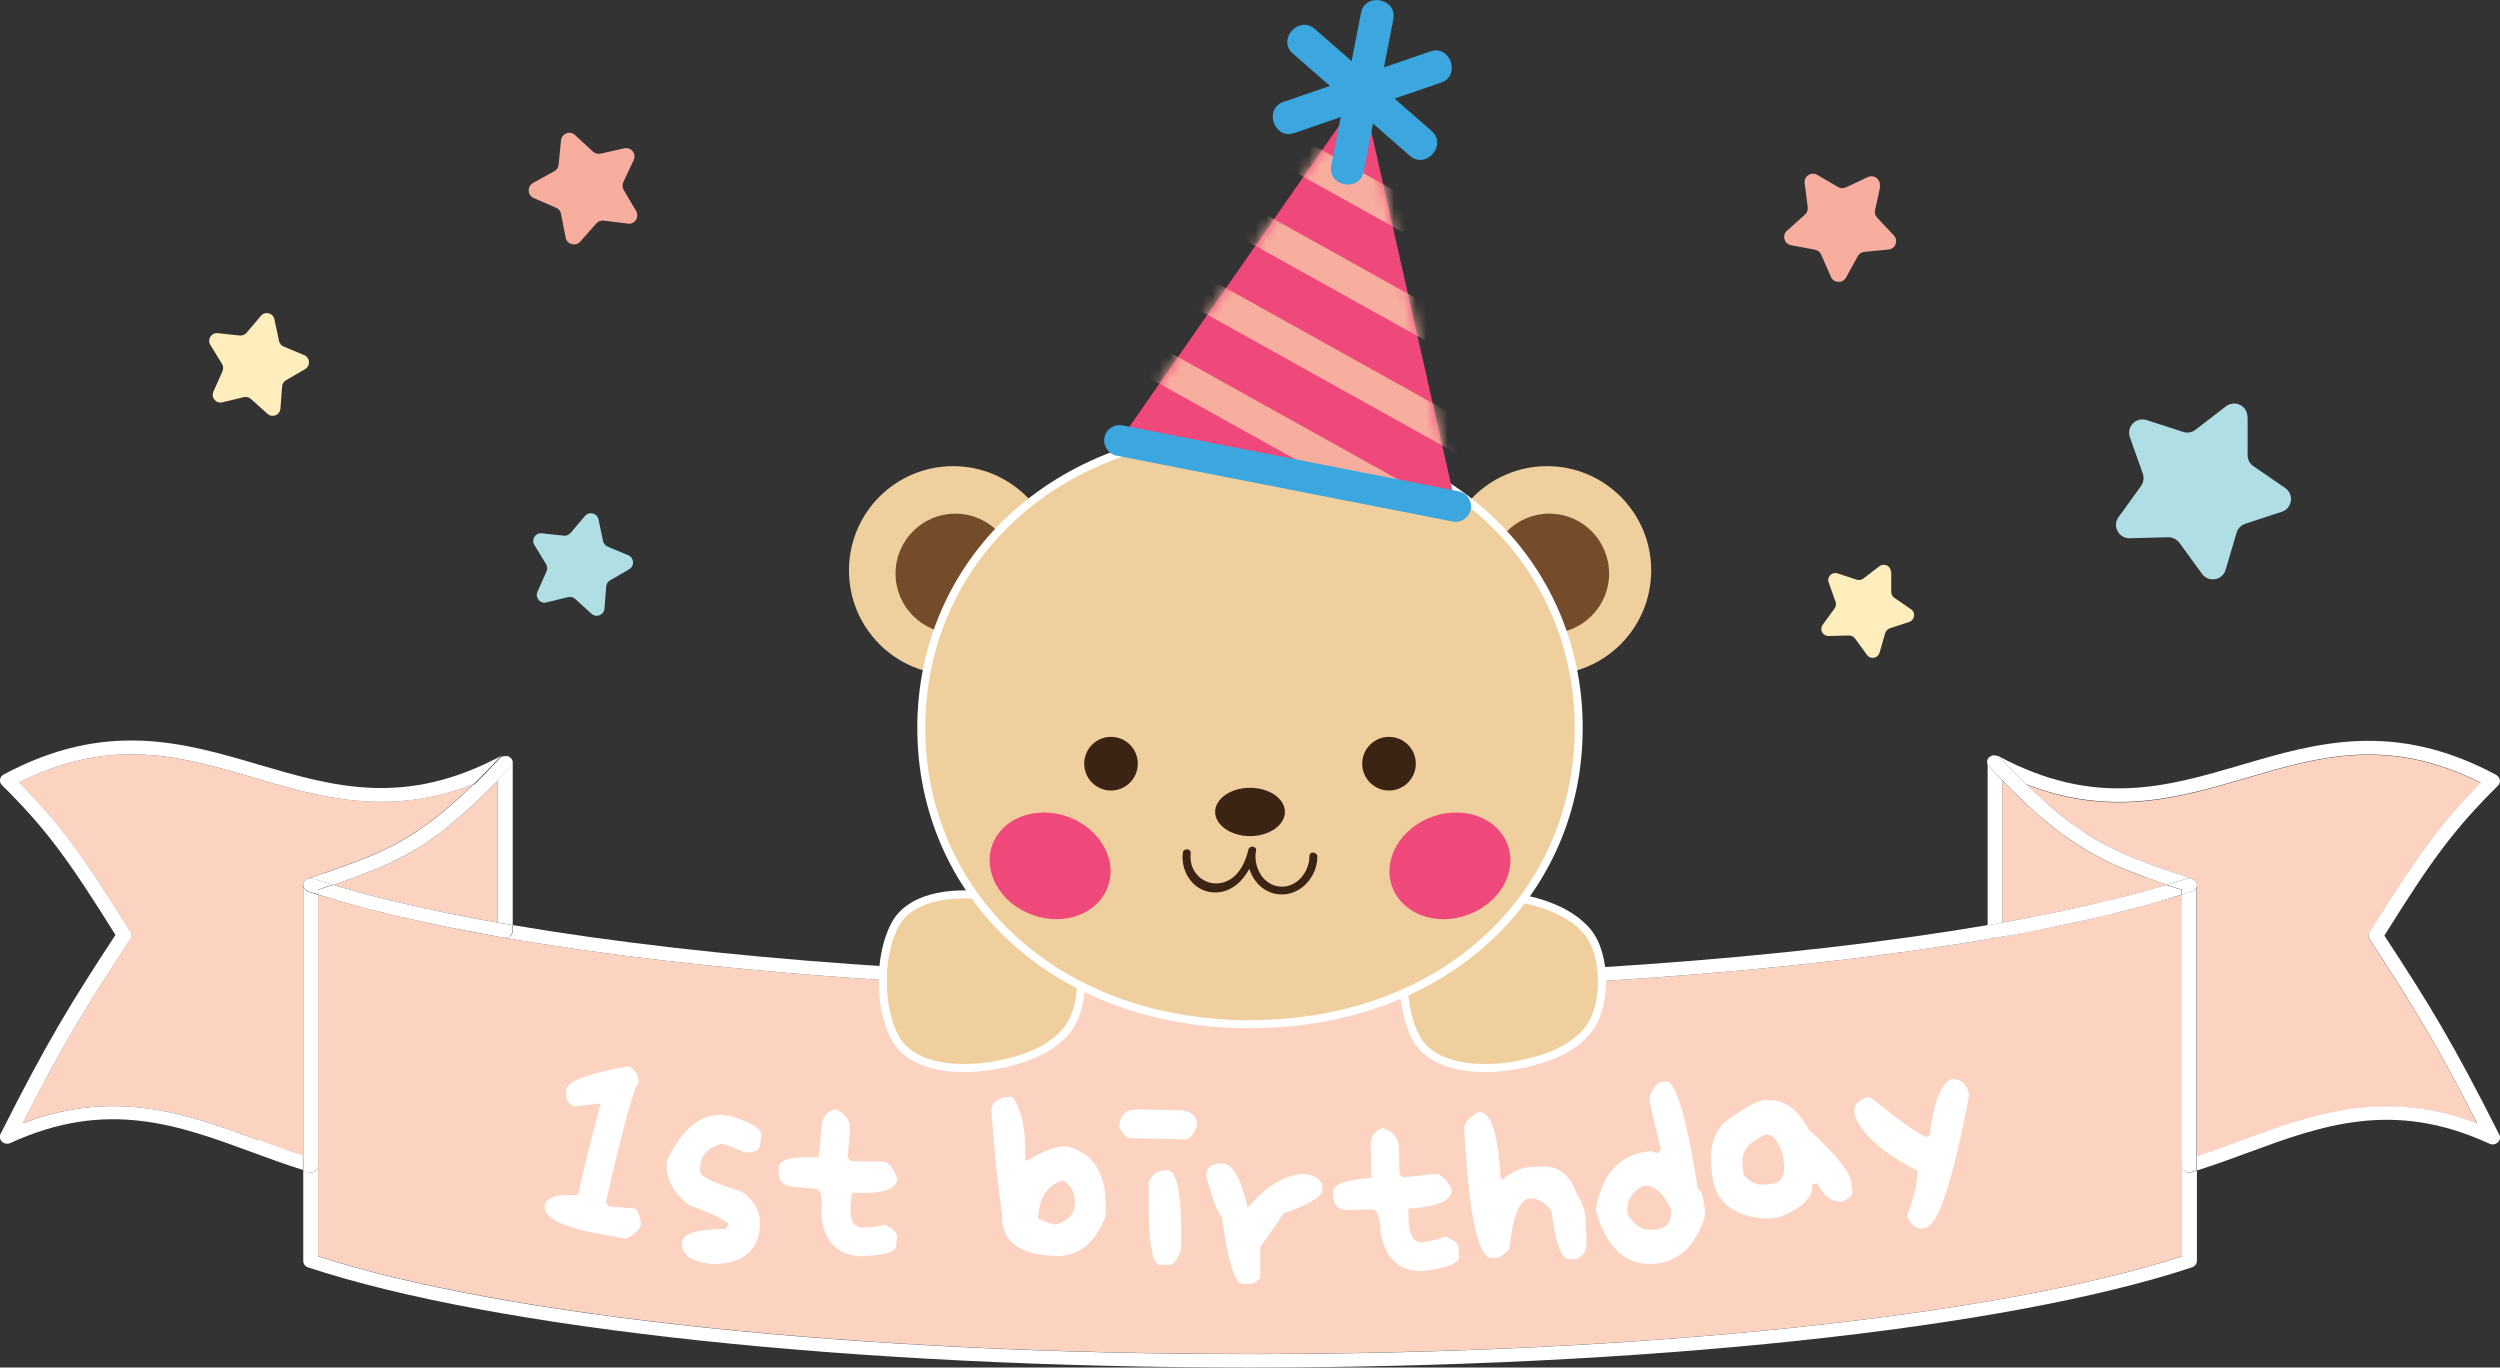 <svg width="234" height="128" viewBox="0 0 234 128" fill="none" xmlns="http://www.w3.org/2000/svg">
<rect x="0" y="0" width="234" height="128" fill="#333333" stroke="none"/>
<g clip-path="url(#clip0_669_4792)">
<path d="M210.359 39.011C210.359 37.98 209.169 37.4 208.349 38.028L205.486 40.235C205.165 40.476 204.73 40.557 204.344 40.428L200.919 39.316C199.938 38.994 199.021 39.945 199.359 40.927L200.565 44.326C200.694 44.712 200.645 45.147 200.404 45.485L198.297 48.401C197.686 49.238 198.313 50.398 199.343 50.382L202.945 50.285C203.347 50.285 203.749 50.478 203.99 50.801L206.113 53.716C206.725 54.553 208.027 54.328 208.317 53.329L209.346 49.866C209.459 49.464 209.764 49.158 210.15 49.029L213.576 47.901C214.557 47.579 214.75 46.275 213.897 45.679L210.922 43.633C210.584 43.408 210.375 43.021 210.375 42.602V38.994L210.359 39.011Z" fill="#AFDFE4"/>
<path d="M58.895 53.281C59.409 52.975 59.361 52.218 58.814 51.976L56.884 51.171C56.675 51.074 56.498 50.881 56.45 50.656L56.016 48.61C55.887 48.03 55.147 47.837 54.761 48.288L53.41 49.882C53.25 50.06 53.024 50.156 52.783 50.14L50.709 49.915C50.114 49.85 49.711 50.495 50.017 51.01L51.111 52.798C51.239 52.991 51.255 53.249 51.159 53.474L50.306 55.391C50.065 55.939 50.548 56.535 51.143 56.389L53.169 55.89C53.41 55.842 53.652 55.89 53.828 56.051L55.372 57.453C55.823 57.855 56.53 57.565 56.579 56.969L56.739 54.892C56.755 54.65 56.9 54.441 57.093 54.328L58.895 53.281Z" fill="#AFDFE4"/>
<path d="M28.562 34.549C29.077 34.243 29.029 33.486 28.482 33.244L26.552 32.439C26.327 32.342 26.166 32.149 26.118 31.923L25.684 29.878C25.555 29.282 24.815 29.105 24.429 29.556L23.078 31.15C22.918 31.328 22.692 31.424 22.451 31.408L20.377 31.183C19.781 31.118 19.379 31.762 19.685 32.278L20.779 34.066C20.907 34.259 20.923 34.517 20.827 34.742L19.974 36.659C19.733 37.206 20.216 37.802 20.795 37.657L22.821 37.174C23.062 37.126 23.303 37.174 23.48 37.335L25.04 38.737C25.491 39.139 26.198 38.849 26.247 38.253L26.407 36.16C26.424 35.918 26.568 35.709 26.761 35.596L28.562 34.549Z" fill="#FFEEBD"/>
<path d="M58.766 20.939C59.409 21.019 59.875 20.327 59.538 19.747L58.38 17.782C58.251 17.556 58.235 17.282 58.347 17.041L59.312 14.979C59.586 14.383 59.071 13.739 58.428 13.884L56.209 14.383C55.951 14.432 55.694 14.367 55.501 14.19L53.828 12.644C53.346 12.193 52.574 12.499 52.51 13.143L52.285 15.414C52.268 15.672 52.108 15.897 51.882 16.026L49.888 17.122C49.325 17.444 49.357 18.281 49.953 18.539L52.043 19.441C52.285 19.538 52.461 19.763 52.51 20.005L52.944 22.243C53.072 22.888 53.877 23.097 54.311 22.614L55.823 20.907C55.999 20.713 56.257 20.617 56.498 20.649L58.75 20.923L58.766 20.939Z" fill="#F8AE9F"/>
<path d="M176.987 53.523C176.987 52.975 176.36 52.669 175.926 52.991L174.414 54.151C174.237 54.28 174.012 54.328 173.803 54.264L171.985 53.668C171.471 53.49 170.972 54.006 171.165 54.521L171.809 56.325C171.889 56.535 171.841 56.76 171.728 56.937L170.602 58.483C170.281 58.934 170.602 59.547 171.165 59.53L173.079 59.482C173.288 59.482 173.497 59.579 173.626 59.756L174.752 61.302C175.073 61.753 175.765 61.624 175.926 61.093L176.456 59.257C176.521 59.047 176.682 58.886 176.891 58.806L178.708 58.21C179.223 58.032 179.335 57.34 178.885 57.034L177.309 55.955C177.132 55.826 177.019 55.633 177.019 55.407V53.49L176.987 53.523Z" fill="#FFEEBD"/>
<path d="M175.942 17.46C176.071 16.815 175.428 16.3 174.832 16.574L172.774 17.54C172.533 17.653 172.275 17.637 172.05 17.508L170.088 16.364C169.525 16.042 168.834 16.493 168.914 17.138L169.204 19.392C169.236 19.65 169.139 19.908 168.946 20.085L167.258 21.599C166.775 22.034 167 22.839 167.644 22.952L169.879 23.371C170.136 23.419 170.345 23.596 170.458 23.822L171.375 25.916C171.632 26.512 172.468 26.544 172.79 25.98L173.884 23.983C174.012 23.757 174.237 23.596 174.495 23.58L176.762 23.355C177.422 23.29 177.711 22.501 177.261 22.034L175.701 20.375C175.524 20.182 175.444 19.924 175.508 19.666L175.99 17.444L175.942 17.46Z" fill="#F8AE9F"/>
<path d="M200.968 82.177C200.871 82.144 200.775 82.112 200.678 82.08C200.099 81.87 199.552 81.645 199.006 81.419C198.893 81.371 198.78 81.339 198.684 81.291C198.153 81.065 197.623 80.823 197.092 80.566C196.995 80.517 196.915 80.469 196.818 80.421C196.288 80.147 195.741 79.857 195.226 79.551C195.194 79.519 195.146 79.503 195.114 79.471C194.599 79.165 194.084 78.826 193.554 78.456C193.473 78.407 193.409 78.359 193.345 78.311C192.814 77.924 192.267 77.522 191.72 77.071C191.608 76.99 191.511 76.894 191.399 76.797C190.852 76.346 190.289 75.847 189.694 75.299C189.581 75.202 189.469 75.09 189.356 74.977C188.745 74.397 188.118 73.785 187.458 73.092C187.442 73.092 187.426 73.06 187.41 73.044V86.348C188.906 86.074 190.402 85.817 191.801 85.527C191.849 85.527 191.897 85.494 191.961 85.494C193.441 85.188 194.856 84.882 196.223 84.56C196.674 84.464 197.092 84.351 197.542 84.238C198.475 84.013 199.408 83.771 200.276 83.546C200.743 83.417 201.193 83.288 201.643 83.159C202.045 83.046 202.431 82.917 202.817 82.805C202.785 82.805 202.753 82.788 202.721 82.772C202.126 82.563 201.547 82.37 200.984 82.16L200.968 82.177Z" fill="#FCD3C1"/>
<path d="M200.903 84.705C200.083 84.931 199.198 85.156 198.314 85.365C197.751 85.51 197.236 85.639 196.657 85.784C195.644 86.026 194.567 86.251 193.473 86.477C192.958 86.59 192.492 86.702 191.961 86.799C190.321 87.121 188.616 87.443 186.847 87.765C168.079 91.019 143.264 92.807 117.001 92.807C90.738 92.807 65.939 91.019 47.155 87.765C47.123 87.765 47.09 87.765 47.058 87.749C45.305 87.443 43.617 87.137 42.008 86.799C41.542 86.702 41.124 86.606 40.673 86.509C39.532 86.267 38.406 86.026 37.344 85.784C36.765 85.656 36.219 85.494 35.656 85.365C34.787 85.156 33.919 84.931 33.115 84.721C32.536 84.56 32.005 84.399 31.458 84.238C30.895 84.077 30.3 83.916 29.77 83.739V117.579C47.187 123.216 80.526 126.728 117.001 126.728C153.476 126.728 186.815 123.232 204.232 117.579V83.739C203.685 83.916 203.074 84.077 202.511 84.238C201.981 84.399 201.466 84.544 200.919 84.705H200.903Z" fill="#FCD3C1"/>
<path d="M191.51 75.138C191.591 75.218 191.687 75.299 191.784 75.379C192.346 75.879 192.893 76.314 193.424 76.732C193.52 76.813 193.617 76.877 193.713 76.942C194.244 77.344 194.775 77.715 195.289 78.037C195.354 78.085 195.418 78.118 195.499 78.166C196.029 78.488 196.544 78.794 197.075 79.084C197.107 79.084 197.123 79.116 197.155 79.132C197.686 79.422 198.233 79.664 198.795 79.921C198.876 79.954 198.972 80.002 199.053 80.034C199.583 80.26 200.13 80.485 200.693 80.695C200.806 80.743 200.918 80.775 201.031 80.823C201.594 81.033 202.173 81.242 202.784 81.452C202.896 81.5 203.025 81.532 203.154 81.581C203.781 81.79 204.408 81.999 205.084 82.225L205.164 82.257C205.164 82.257 205.196 82.289 205.228 82.289C205.261 82.289 205.309 82.305 205.341 82.321C205.389 82.354 205.405 82.402 205.438 82.434C205.47 82.466 205.502 82.483 205.518 82.515C205.582 82.611 205.631 82.724 205.631 82.853V108.237C207.03 107.786 208.429 107.271 209.78 106.771C216.358 104.355 223.144 101.843 231.877 105.193C228.017 97.607 225.83 94.112 221.777 87.927C221.649 87.733 221.649 87.476 221.777 87.282C226.071 80.405 228.291 77.248 232.199 73.286C223.53 68.937 217.065 70.837 210.23 72.851C204.038 74.671 197.654 76.555 189.645 73.43C189.645 73.43 189.645 73.447 189.677 73.463C190.32 74.091 190.915 74.655 191.51 75.17V75.138Z" fill="#FCD3C1"/>
<path d="M28.386 82.805C28.386 82.708 28.418 82.611 28.483 82.515C28.515 82.45 28.579 82.418 28.627 82.37C28.659 82.338 28.692 82.321 28.74 82.289C28.772 82.273 28.804 82.241 28.836 82.225L28.917 82.192C29.592 81.967 30.235 81.758 30.863 81.532C30.975 81.484 31.104 81.452 31.216 81.403C31.828 81.194 32.407 80.984 32.969 80.775C33.082 80.727 33.195 80.695 33.307 80.646C33.87 80.437 34.417 80.211 34.948 79.986L35.205 79.873C35.768 79.632 36.299 79.374 36.845 79.084C36.861 79.084 36.878 79.052 36.91 79.052C37.441 78.762 37.987 78.456 38.518 78.118C38.582 78.085 38.631 78.053 38.695 78.005C39.226 77.667 39.756 77.296 40.287 76.893C40.367 76.829 40.464 76.765 40.544 76.7C41.091 76.281 41.638 75.83 42.217 75.331C42.297 75.267 42.378 75.186 42.458 75.122C43.053 74.59 43.681 74.026 44.324 73.382C44.324 73.382 44.324 73.382 44.34 73.382C36.331 76.491 29.946 74.622 23.754 72.802C16.919 70.789 10.438 68.888 1.77 73.237C5.678 77.2 7.913 80.356 12.207 87.234C12.336 87.427 12.336 87.685 12.207 87.878C8.154 94.063 5.983 97.558 2.107 105.145C5.131 103.985 7.929 103.534 10.567 103.534C15.536 103.534 19.911 105.145 24.221 106.739C25.572 107.238 26.971 107.754 28.37 108.205V82.821V82.788L28.386 82.805Z" fill="#FCD3C1"/>
<path d="M32.406 83.175C32.857 83.304 33.307 83.433 33.757 83.562C34.642 83.803 35.591 84.045 36.54 84.27C36.974 84.367 37.376 84.48 37.81 84.576C39.193 84.898 40.641 85.221 42.152 85.527C42.184 85.527 42.201 85.527 42.233 85.543C43.632 85.833 45.111 86.09 46.591 86.364C46.591 81.951 46.591 78.263 46.591 73.06C46.591 73.06 46.591 73.06 46.575 73.076C45.9 73.785 45.24 74.413 44.613 75.009C44.517 75.106 44.42 75.186 44.324 75.283C43.728 75.847 43.15 76.346 42.587 76.813C42.49 76.894 42.394 76.974 42.297 77.055C41.734 77.505 41.187 77.94 40.657 78.327C40.592 78.375 40.528 78.407 40.48 78.456C39.949 78.826 39.402 79.181 38.888 79.503C38.855 79.519 38.823 79.535 38.791 79.567C38.26 79.889 37.714 80.179 37.183 80.437C37.102 80.485 37.006 80.534 36.91 80.566C36.395 80.823 35.864 81.065 35.317 81.291C35.205 81.339 35.108 81.387 34.996 81.419C34.449 81.645 33.902 81.854 33.323 82.064C33.227 82.096 33.13 82.128 33.034 82.177C32.487 82.37 31.924 82.579 31.329 82.772C31.281 82.772 31.248 82.805 31.2 82.821C31.602 82.95 31.988 83.062 32.406 83.191V83.175Z" fill="#FCD3C1"/>
<path d="M33.308 82.064C33.887 81.854 34.45 81.629 34.98 81.419C34.433 81.645 33.887 81.854 33.308 82.064Z" fill="#D4EDED"/>
<path d="M35.317 81.275C35.848 81.049 36.395 80.807 36.91 80.55C36.395 80.807 35.864 81.049 35.317 81.275Z" fill="#D4EDED"/>
<path d="M30.863 81.548C30.236 81.758 29.593 81.967 28.917 82.209C29.593 81.983 30.236 81.774 30.863 81.548Z" fill="#D4EDED"/>
<path d="M37.167 80.421C37.714 80.147 38.245 79.857 38.775 79.551C38.245 79.873 37.698 80.163 37.167 80.421Z" fill="#D4EDED"/>
<path d="M44.339 75.267C43.744 75.83 43.165 76.33 42.602 76.797C43.165 76.33 43.744 75.814 44.339 75.267Z" fill="#D4EDED"/>
<path d="M28.483 82.515C28.483 82.515 28.563 82.418 28.611 82.386C28.563 82.434 28.499 82.466 28.467 82.531L28.483 82.515Z" fill="#D4EDED"/>
<path d="M28.74 82.289C28.74 82.289 28.788 82.241 28.837 82.225C28.804 82.225 28.772 82.273 28.74 82.289Z" fill="#D4EDED"/>
<path d="M38.888 79.487C39.418 79.165 39.949 78.826 40.48 78.44C39.949 78.81 39.402 79.165 38.888 79.487Z" fill="#D4EDED"/>
<path d="M36.861 79.1C36.314 79.39 35.767 79.648 35.221 79.889C35.784 79.648 36.314 79.39 36.861 79.1Z" fill="#D4EDED"/>
<path d="M40.657 78.311C41.188 77.924 41.751 77.505 42.298 77.038C41.735 77.489 41.188 77.924 40.657 78.311Z" fill="#D4EDED"/>
<path d="M40.303 76.926C39.756 77.328 39.226 77.699 38.711 78.037C39.242 77.699 39.772 77.328 40.303 76.926Z" fill="#D4EDED"/>
<path d="M47.829 70.918C47.829 70.918 47.749 70.886 47.717 70.853C47.749 70.886 47.797 70.902 47.829 70.934C47.829 70.934 47.829 70.918 47.829 70.902V70.918Z" fill="#D4EDED"/>
<path d="M38.534 78.15C38.003 78.488 37.473 78.794 36.926 79.084C37.456 78.794 38.003 78.488 38.534 78.15Z" fill="#D4EDED"/>
<path d="M42.233 85.527C42.233 85.527 42.184 85.527 42.152 85.51C42.184 85.51 42.2 85.51 42.233 85.527Z" fill="#D4EDED"/>
<path d="M47.846 70.95C47.942 71.063 47.99 71.192 47.99 71.32C47.99 71.176 47.926 71.047 47.846 70.95Z" fill="#D4EDED"/>
<path d="M37.811 84.576C37.376 84.48 36.974 84.367 36.54 84.27C36.974 84.367 37.36 84.48 37.811 84.576Z" fill="#D4EDED"/>
<path d="M31.314 82.756C31.314 82.756 31.233 82.789 31.185 82.805C31.185 82.805 31.265 82.772 31.314 82.756Z" fill="#D4EDED"/>
<path d="M47.025 70.757C47.106 70.725 47.202 70.709 47.299 70.709C47.202 70.709 47.122 70.709 47.025 70.757Z" fill="#D4EDED"/>
<path d="M33.757 83.546C33.291 83.417 32.857 83.288 32.406 83.159C32.857 83.288 33.307 83.417 33.757 83.546Z" fill="#D4EDED"/>
<path d="M44.629 74.993C44.533 75.089 44.436 75.17 44.34 75.267C44.436 75.186 44.533 75.089 44.629 74.993Z" fill="#D4EDED"/>
<path d="M31.233 81.419C31.12 81.452 30.991 81.5 30.879 81.548C30.991 81.5 31.12 81.468 31.233 81.419Z" fill="#D4EDED"/>
<path d="M36.926 79.068C36.926 79.068 36.894 79.1 36.861 79.1C36.877 79.1 36.894 79.068 36.926 79.068Z" fill="#D4EDED"/>
<path d="M33.018 82.16C33.114 82.128 33.211 82.096 33.307 82.048C33.211 82.08 33.114 82.112 33.018 82.16Z" fill="#D4EDED"/>
<path d="M42.475 75.154C42.475 75.154 42.314 75.299 42.233 75.363C42.314 75.299 42.394 75.218 42.475 75.154Z" fill="#D4EDED"/>
<path d="M38.712 78.037C38.712 78.037 38.583 78.118 38.534 78.151C38.599 78.118 38.647 78.086 38.712 78.037Z" fill="#D4EDED"/>
<path d="M38.791 79.535C38.791 79.535 38.855 79.487 38.887 79.471C38.855 79.487 38.823 79.503 38.791 79.535Z" fill="#D4EDED"/>
<path d="M40.48 78.44C40.48 78.44 40.609 78.359 40.657 78.311C40.593 78.359 40.529 78.391 40.48 78.44Z" fill="#D4EDED"/>
<path d="M34.996 81.403C35.109 81.355 35.205 81.307 35.318 81.274C35.205 81.323 35.109 81.371 34.996 81.403Z" fill="#D4EDED"/>
<path d="M35.671 85.366C36.234 85.511 36.781 85.656 37.36 85.784C36.781 85.656 36.234 85.495 35.671 85.366Z" fill="#D4EDED"/>
<path d="M36.91 80.55C37.007 80.501 37.087 80.453 37.184 80.421C37.103 80.469 37.007 80.517 36.91 80.55Z" fill="#D4EDED"/>
<path d="M47.54 70.725C47.54 70.725 47.492 70.725 47.476 70.725C47.572 70.757 47.653 70.805 47.733 70.853C47.669 70.805 47.62 70.741 47.556 70.725H47.54Z" fill="#D4EDED"/>
<path d="M28.499 82.515C28.499 82.515 28.579 82.418 28.628 82.386C28.579 82.434 28.531 82.466 28.499 82.515Z" fill="#D4EDED"/>
<path d="M186.188 70.918V70.934C186.22 70.902 186.268 70.886 186.3 70.853C186.268 70.886 186.22 70.886 186.204 70.902L186.188 70.918Z" fill="#D4EDED"/>
<path d="M199.006 81.419C199.553 81.645 200.099 81.854 200.678 82.08C200.099 81.87 199.553 81.645 199.006 81.419Z" fill="#D4EDED"/>
<path d="M197.092 80.566C197.606 80.823 198.137 81.065 198.684 81.291C198.153 81.065 197.623 80.823 197.092 80.566Z" fill="#D4EDED"/>
<path d="M200.967 82.176C201.53 82.37 202.093 82.579 202.704 82.788C202.109 82.579 201.53 82.386 200.967 82.176Z" fill="#D4EDED"/>
<path d="M191.382 76.797C190.836 76.346 190.273 75.847 189.678 75.299C190.257 75.847 190.82 76.346 191.382 76.797Z" fill="#D4EDED"/>
<path d="M195.225 79.551C195.755 79.873 196.286 80.147 196.817 80.421C196.286 80.147 195.755 79.857 195.225 79.551Z" fill="#D4EDED"/>
<path d="M191.703 77.054C192.25 77.505 192.797 77.924 193.327 78.295C192.797 77.908 192.25 77.505 191.703 77.054Z" fill="#D4EDED"/>
<path d="M197.058 79.068C196.528 78.794 196.013 78.488 195.482 78.15C196.013 78.472 196.528 78.778 197.058 79.068Z" fill="#D4EDED"/>
<path d="M195.289 78.037C194.774 77.699 194.244 77.328 193.713 76.942C194.244 77.344 194.774 77.715 195.289 78.037Z" fill="#D4EDED"/>
<path d="M193.424 76.716C192.893 76.314 192.346 75.863 191.783 75.363C192.346 75.847 192.893 76.297 193.424 76.716Z" fill="#D4EDED"/>
<path d="M205.069 82.209C204.393 81.983 203.75 81.774 203.139 81.564C203.766 81.774 204.393 81.983 205.069 82.209Z" fill="#D4EDED"/>
<path d="M198.779 79.889C198.216 79.648 197.685 79.39 197.139 79.1C197.669 79.39 198.216 79.632 198.779 79.889Z" fill="#D4EDED"/>
<path d="M193.698 76.942C193.601 76.877 193.505 76.797 193.408 76.732C193.505 76.813 193.601 76.877 193.698 76.942Z" fill="#D4EDED"/>
<path d="M189.678 75.283C189.565 75.17 189.452 75.073 189.34 74.961C189.452 75.073 189.565 75.186 189.678 75.283Z" fill="#D4EDED"/>
<path d="M198.684 81.274C198.796 81.323 198.893 81.371 199.005 81.403C198.893 81.355 198.78 81.323 198.684 81.274Z" fill="#D4EDED"/>
<path d="M196.818 80.421C196.915 80.469 197.011 80.517 197.092 80.566C196.995 80.517 196.915 80.469 196.818 80.421Z" fill="#D4EDED"/>
<path d="M200.902 84.705C201.465 84.56 201.964 84.399 202.495 84.238C201.964 84.399 201.449 84.544 200.902 84.705Z" fill="#D4EDED"/>
<path d="M191.768 75.379C191.671 75.299 191.591 75.218 191.494 75.138C191.575 75.218 191.671 75.299 191.768 75.379Z" fill="#D4EDED"/>
<path d="M191.961 86.815C192.492 86.702 192.974 86.59 193.473 86.493C192.958 86.606 192.492 86.719 191.961 86.815Z" fill="#D4EDED"/>
<path d="M203.137 81.548C203.009 81.5 202.88 81.468 202.768 81.419C202.88 81.452 203.009 81.5 203.137 81.548Z" fill="#D4EDED"/>
<path d="M195.483 78.166C195.483 78.166 195.354 78.085 195.273 78.037C195.338 78.085 195.402 78.118 195.483 78.166Z" fill="#D4EDED"/>
<path d="M202.799 82.805C202.799 82.805 202.735 82.788 202.703 82.772C202.735 82.772 202.767 82.788 202.799 82.805Z" fill="#D4EDED"/>
<path d="M196.656 85.784C197.235 85.656 197.766 85.511 198.313 85.366C197.75 85.511 197.235 85.639 196.656 85.784Z" fill="#D4EDED"/>
<path d="M186.476 70.725C186.476 70.725 186.348 70.805 186.283 70.853C186.364 70.789 186.444 70.741 186.541 70.725C186.524 70.725 186.492 70.725 186.476 70.725Z" fill="#D4EDED"/>
<path d="M186.701 70.725C186.782 70.725 186.878 70.725 186.975 70.773C186.894 70.741 186.798 70.725 186.701 70.725Z" fill="#D4EDED"/>
<path d="M193.328 78.311C193.328 78.311 193.473 78.407 193.537 78.456C193.457 78.407 193.392 78.359 193.328 78.311Z" fill="#D4EDED"/>
<path d="M197.526 84.254C197.092 84.367 196.673 84.48 196.207 84.576C196.657 84.463 197.075 84.367 197.526 84.254Z" fill="#D4EDED"/>
<path d="M197.139 79.116C197.139 79.116 197.091 79.084 197.059 79.068C197.091 79.068 197.107 79.1 197.139 79.116Z" fill="#D4EDED"/>
<path d="M191.945 85.494C191.945 85.494 191.832 85.527 191.783 85.527C191.832 85.527 191.88 85.494 191.945 85.494Z" fill="#D4EDED"/>
<path d="M195.098 79.471C195.098 79.471 195.178 79.519 195.21 79.551C195.178 79.519 195.13 79.503 195.098 79.471Z" fill="#D4EDED"/>
<path d="M189.661 73.431C189.661 73.431 189.645 73.415 189.629 73.398C189.629 73.398 189.645 73.398 189.661 73.431Z" fill="#D4EDED"/>
<path d="M205.422 82.418C205.422 82.418 205.486 82.466 205.502 82.499C205.486 82.466 205.454 82.45 205.422 82.418Z" fill="#D4EDED"/>
<path d="M204.233 83.739C203.67 83.9 203.091 84.077 202.512 84.238C203.091 84.077 203.702 83.9 204.233 83.739Z" fill="#D4EDED"/>
<path d="M205.325 82.321C205.325 82.321 205.245 82.289 205.213 82.289C205.293 82.321 205.374 82.37 205.422 82.434C205.39 82.402 205.358 82.354 205.325 82.321Z" fill="#D4EDED"/>
<path d="M198.312 85.366C199.197 85.14 200.082 84.931 200.902 84.705C200.082 84.931 199.197 85.156 198.312 85.366Z" fill="#D4EDED"/>
<path d="M31.152 82.821C31.554 82.933 31.989 83.062 32.407 83.175C31.989 83.062 31.603 82.933 31.201 82.805H31.168L31.152 82.821Z" fill="#D4EDED"/>
<path d="M36.54 84.254C35.591 84.029 34.658 83.787 33.758 83.546C34.642 83.787 35.591 84.029 36.54 84.254Z" fill="#D4EDED"/>
<path d="M28.627 82.37C28.627 82.37 28.691 82.322 28.739 82.289C28.691 82.305 28.659 82.338 28.627 82.37Z" fill="#D4EDED"/>
<path d="M29.77 83.723C30.3 83.916 30.895 84.077 31.458 84.238C30.879 84.061 30.316 83.9 29.77 83.723Z" fill="#D4EDED"/>
<path d="M28.482 82.515C28.418 82.595 28.402 82.692 28.386 82.805C28.386 82.708 28.434 82.611 28.482 82.515Z" fill="#D4EDED"/>
<path d="M187.41 86.364C188.922 86.09 190.385 85.817 191.801 85.527C190.402 85.817 188.922 86.074 187.41 86.348V86.364Z" fill="#D4EDED"/>
<path d="M46.592 86.364C45.096 86.09 43.617 85.817 42.233 85.543C43.633 85.833 45.096 86.106 46.592 86.364Z" fill="#D4EDED"/>
<path d="M202.833 82.821H202.801C202.415 82.933 202.029 83.062 201.627 83.175C202.029 83.062 202.447 82.95 202.833 82.837V82.821Z" fill="#D4EDED"/>
<path d="M186.846 87.766C188.631 87.46 190.32 87.137 191.96 86.799C190.32 87.121 188.615 87.443 186.846 87.766Z" fill="#D4EDED"/>
<path d="M33.13 84.721C33.934 84.947 34.803 85.156 35.671 85.366C34.803 85.156 33.934 84.931 33.13 84.721Z" fill="#D4EDED"/>
<path d="M193.473 86.477C194.55 86.251 195.628 86.026 196.657 85.784C195.644 86.026 194.566 86.251 193.473 86.477Z" fill="#D4EDED"/>
<path d="M200.259 83.546C199.391 83.787 198.458 84.013 197.525 84.238C198.458 84.013 199.391 83.771 200.259 83.546Z" fill="#D4EDED"/>
<path d="M28.627 82.37C28.659 82.338 28.691 82.305 28.739 82.289C28.739 82.289 28.659 82.338 28.627 82.37Z" fill="#D4EDED"/>
<path d="M28.482 82.515C28.434 82.595 28.386 82.692 28.386 82.805V82.837C28.386 82.724 28.434 82.611 28.498 82.515H28.482Z" fill="#D4EDED"/>
<path d="M31.184 82.805C30.573 82.627 29.914 82.434 29.335 82.241C29.125 82.16 28.916 82.192 28.74 82.289C28.691 82.321 28.659 82.338 28.627 82.37C28.579 82.418 28.53 82.45 28.498 82.499C28.434 82.595 28.386 82.708 28.386 82.821C28.386 83.078 28.547 83.304 28.788 83.4C28.804 83.4 28.836 83.417 28.852 83.433C29.142 83.529 29.479 83.61 29.769 83.707V83.272C30.267 83.111 30.734 82.95 31.184 82.788V82.805Z" fill="white"/>
<path d="M187.41 86.348V73.044C187.41 73.044 187.442 73.076 187.459 73.092C187.057 72.673 186.622 72.222 186.188 71.755C185.979 71.53 185.979 71.192 186.188 70.95C186.092 71.063 186.043 71.192 186.043 71.337V86.606C186.22 86.573 186.429 86.541 186.606 86.509C186.896 86.461 187.153 86.412 187.426 86.348H187.41Z" fill="white"/>
<path d="M24.237 106.739C19.943 105.161 15.552 103.534 10.583 103.534C7.945 103.534 5.147 103.985 2.123 105.145C5.983 97.558 8.17 94.047 12.223 87.878C12.352 87.685 12.352 87.427 12.223 87.234C7.929 80.356 5.71 77.199 1.786 73.237C10.454 68.888 16.935 70.789 23.77 72.802C29.962 74.622 36.347 76.507 44.356 73.382C45.112 72.641 45.916 71.82 46.752 70.902C46.816 70.821 46.929 70.789 47.01 70.741C46.977 70.741 46.945 70.741 46.929 70.741C37.875 75.589 31.216 73.624 24.189 71.562C17.177 69.5 9.923 67.358 0.338 72.496C0.161 72.593 0.033 72.77 0 72.947C-0.032 73.141 0.033 73.334 0.177 73.479C4.343 77.602 6.433 80.501 10.808 87.508C6.594 93.934 4.391 97.526 0.049 106.143C-0.08 106.385 -0.016 106.675 0.193 106.868C0.402 107.061 0.724 107.11 0.981 106.981C10.02 102.841 16.662 105.29 23.69 107.883C25.202 108.446 26.778 109.01 28.354 109.509V108.157C26.955 107.706 25.555 107.19 24.204 106.691L24.237 106.739Z" fill="white"/>
<path d="M46.575 73.06C46.575 73.06 46.575 73.06 46.591 73.044C46.591 78.262 46.591 81.935 46.591 86.348C46.881 86.396 47.138 86.445 47.411 86.493C47.444 86.493 47.476 86.493 47.508 86.509C47.669 86.541 47.83 86.557 47.99 86.59C47.99 81.597 47.99 77.57 47.99 71.32C47.99 71.465 47.926 71.61 47.83 71.723C47.395 72.19 46.977 72.625 46.575 73.044V73.06Z" fill="white"/>
<path d="M44.356 73.398C44.356 73.398 44.356 73.398 44.34 73.398C43.697 74.043 43.069 74.606 42.474 75.138C42.394 75.202 42.313 75.283 42.233 75.347C41.654 75.846 41.107 76.297 40.56 76.716C40.48 76.781 40.383 76.845 40.303 76.909C39.772 77.312 39.226 77.683 38.711 78.021C38.647 78.053 38.582 78.101 38.534 78.134C38.003 78.472 37.473 78.778 36.926 79.068C36.91 79.068 36.894 79.1 36.861 79.1C36.315 79.39 35.768 79.648 35.221 79.889L34.964 80.002C34.433 80.228 33.886 80.453 33.323 80.662C33.211 80.711 33.098 80.743 32.986 80.791C32.423 81.001 31.844 81.21 31.233 81.419C31.12 81.452 30.991 81.5 30.879 81.548C30.252 81.758 29.608 81.967 28.933 82.209L28.852 82.241C28.852 82.241 28.788 82.289 28.756 82.305C28.933 82.209 29.142 82.176 29.351 82.257C29.93 82.45 30.589 82.627 31.2 82.821C31.233 82.821 31.281 82.788 31.329 82.772C31.924 82.579 32.487 82.37 33.034 82.176C33.13 82.144 33.227 82.112 33.323 82.064C33.902 81.854 34.449 81.629 34.996 81.419C35.108 81.371 35.205 81.339 35.318 81.29C35.864 81.065 36.395 80.823 36.91 80.566C37.006 80.517 37.087 80.469 37.183 80.437C37.73 80.163 38.261 79.873 38.791 79.567C38.824 79.551 38.856 79.519 38.888 79.503C39.419 79.18 39.949 78.842 40.48 78.456C40.544 78.407 40.609 78.375 40.657 78.327C41.204 77.94 41.751 77.522 42.297 77.054C42.394 76.974 42.49 76.893 42.587 76.813C43.15 76.346 43.729 75.83 44.324 75.283C44.42 75.202 44.517 75.106 44.613 75.009C45.24 74.413 45.884 73.785 46.575 73.076C46.977 72.657 47.395 72.222 47.83 71.755C47.942 71.643 47.99 71.498 47.99 71.353C47.99 71.224 47.942 71.095 47.846 70.982C47.814 70.95 47.765 70.934 47.733 70.902C47.653 70.837 47.572 70.789 47.476 70.773C47.411 70.773 47.363 70.773 47.299 70.773C47.203 70.773 47.122 70.773 47.026 70.821C46.929 70.853 46.833 70.902 46.768 70.982C45.916 71.9 45.128 72.722 44.372 73.463L44.356 73.398Z" fill="white"/>
<path d="M233.984 72.996C233.952 72.802 233.823 72.641 233.646 72.528C224.061 67.39 216.808 69.533 209.796 71.594C202.768 73.656 196.109 75.621 187.055 70.773C187.023 70.773 186.991 70.773 186.975 70.773C187.071 70.805 187.168 70.853 187.232 70.918C188.084 71.836 188.872 72.657 189.644 73.398C197.653 76.507 204.022 74.638 210.23 72.818C217.065 70.805 223.53 68.904 232.199 73.253C228.29 77.216 226.071 80.373 221.777 87.25C221.648 87.459 221.648 87.701 221.777 87.894C225.83 94.079 228.001 97.574 231.877 105.161C223.144 101.81 216.357 104.323 209.78 106.739C208.429 107.238 207.029 107.754 205.63 108.205V109.558C207.206 109.058 208.782 108.495 210.294 107.931C217.322 105.338 223.964 102.89 233.003 107.045C233.26 107.174 233.582 107.126 233.791 106.932C234 106.739 234.064 106.449 233.935 106.208C229.593 97.591 227.39 93.999 223.176 87.572C227.551 80.566 229.641 77.666 233.807 73.543C233.952 73.398 234.016 73.205 233.984 73.012V72.996Z" fill="white"/>
<path d="M186.187 71.739C186.621 72.206 187.04 72.657 187.458 73.076C188.117 73.769 188.744 74.381 189.355 74.96C189.468 75.073 189.581 75.186 189.693 75.283C190.272 75.83 190.835 76.33 191.398 76.781C191.51 76.877 191.607 76.958 191.72 77.054C192.266 77.505 192.813 77.924 193.344 78.295C193.408 78.343 193.489 78.391 193.553 78.44C194.084 78.81 194.598 79.148 195.113 79.454C195.145 79.487 195.193 79.503 195.225 79.535C195.756 79.857 196.287 80.131 196.818 80.405C196.914 80.453 197.011 80.501 197.091 80.55C197.606 80.807 198.136 81.049 198.683 81.274C198.796 81.323 198.892 81.355 199.005 81.403C199.552 81.629 200.098 81.838 200.677 82.064C200.774 82.096 200.87 82.128 200.967 82.16C201.53 82.353 202.093 82.563 202.704 82.772C202.736 82.772 202.768 82.788 202.8 82.805C203.428 82.611 204.103 82.434 204.682 82.241C204.859 82.176 205.036 82.209 205.213 82.273C205.197 82.273 205.181 82.241 205.148 82.241L205.068 82.209C204.392 81.983 203.749 81.774 203.138 81.564C203.009 81.516 202.881 81.484 202.768 81.435C202.157 81.226 201.578 81.017 201.015 80.807C200.903 80.759 200.79 80.727 200.677 80.678C200.115 80.469 199.568 80.243 199.037 80.018C198.957 79.986 198.86 79.938 198.78 79.905C198.217 79.664 197.686 79.406 197.139 79.116C197.107 79.116 197.091 79.084 197.059 79.068C196.528 78.794 196.014 78.488 195.483 78.15C195.418 78.101 195.354 78.069 195.274 78.021C194.759 77.683 194.228 77.312 193.698 76.926C193.601 76.861 193.505 76.781 193.408 76.716C192.877 76.314 192.331 75.862 191.768 75.363C191.671 75.283 191.591 75.202 191.494 75.122C190.899 74.606 190.304 74.043 189.661 73.414C189.661 73.414 189.645 73.398 189.629 73.382C188.873 72.641 188.069 71.82 187.216 70.902C187.152 70.821 187.056 70.789 186.959 70.757C186.879 70.725 186.782 70.708 186.686 70.708C186.621 70.708 186.573 70.708 186.509 70.708C186.412 70.725 186.332 70.789 186.251 70.837C186.219 70.869 186.171 70.885 186.139 70.918C185.946 71.159 185.946 71.481 186.139 71.723L186.187 71.739Z" fill="white"/>
<path d="M47.733 87.62C47.604 87.717 47.443 87.765 47.298 87.765C47.266 87.765 47.218 87.765 47.17 87.765C45.385 87.459 43.68 87.137 42.023 86.799C43.632 87.121 45.32 87.443 47.073 87.749C47.105 87.749 47.138 87.749 47.17 87.765C65.938 91.019 90.753 92.807 117.016 92.807C143.279 92.807 168.078 91.019 186.862 87.765C186.814 87.765 186.782 87.765 186.734 87.765C186.573 87.765 186.428 87.717 186.299 87.62C186.138 87.492 186.042 87.314 186.042 87.121V86.59C167.419 89.763 142.941 91.518 117.016 91.518C91.091 91.518 66.63 89.763 48.006 86.59V87.121C48.006 87.314 47.91 87.492 47.749 87.62H47.733Z" fill="white"/>
<path d="M204.923 109.751C204.778 109.751 204.634 109.719 204.521 109.638C204.344 109.509 204.231 109.332 204.231 109.123V117.595C186.814 123.232 153.491 126.744 117 126.744C80.509 126.744 47.186 123.249 29.769 117.595V109.123C29.769 109.332 29.656 109.526 29.479 109.638C29.367 109.719 29.222 109.751 29.077 109.751C28.997 109.751 28.933 109.751 28.868 109.719C28.707 109.671 28.547 109.606 28.386 109.558V118.03C28.386 118.304 28.563 118.545 28.836 118.626C46.27 124.408 80.043 128 117 128C153.958 128 187.731 124.408 205.164 118.626C205.438 118.529 205.631 118.288 205.631 118.03V109.558C205.47 109.606 205.309 109.671 205.148 109.719C205.084 109.735 205.003 109.751 204.939 109.751H204.923Z" fill="white"/>
<path d="M29.077 109.751C29.222 109.751 29.367 109.719 29.479 109.638C29.656 109.51 29.769 109.332 29.769 109.123V83.755C29.479 83.642 29.142 83.562 28.852 83.465C28.836 83.465 28.804 83.449 28.788 83.433C28.547 83.336 28.386 83.111 28.386 82.853V109.574C28.547 109.622 28.691 109.687 28.868 109.735C28.933 109.751 29.013 109.767 29.077 109.767V109.751Z" fill="white"/>
<path d="M47.412 86.509C47.123 86.461 46.865 86.412 46.592 86.364C45.08 86.106 43.633 85.833 42.233 85.543C42.201 85.543 42.185 85.543 42.153 85.527C40.641 85.221 39.194 84.898 37.811 84.576C37.377 84.48 36.974 84.367 36.54 84.27C35.591 84.045 34.659 83.803 33.758 83.562C33.292 83.433 32.857 83.304 32.407 83.175C32.005 83.062 31.555 82.95 31.153 82.821H31.185C30.735 82.982 30.252 83.127 29.77 83.288V83.723C30.316 83.9 30.879 84.061 31.458 84.238C32.005 84.399 32.536 84.56 33.115 84.721C33.919 84.947 34.787 85.156 35.656 85.365C36.219 85.51 36.765 85.656 37.344 85.784C38.406 86.026 39.532 86.267 40.673 86.509C41.124 86.606 41.542 86.702 42.008 86.799C43.649 87.121 45.37 87.443 47.155 87.765C47.203 87.765 47.235 87.765 47.283 87.765C47.444 87.765 47.605 87.717 47.718 87.621C47.878 87.492 47.975 87.314 47.975 87.121V86.59C47.814 86.557 47.653 86.541 47.492 86.509C47.46 86.509 47.428 86.509 47.396 86.493L47.412 86.509Z" fill="white"/>
<path d="M205.614 82.837C205.614 83.111 205.437 83.352 205.148 83.433C204.858 83.529 204.52 83.626 204.215 83.723V109.107C204.215 109.316 204.327 109.509 204.504 109.622C204.617 109.703 204.762 109.735 204.906 109.735C204.987 109.735 205.051 109.735 205.115 109.703C205.276 109.654 205.437 109.59 205.598 109.542V82.821L205.614 82.837Z" fill="white"/>
<path d="M186.268 87.637C186.397 87.733 186.557 87.781 186.702 87.781C186.75 87.781 186.783 87.781 186.831 87.781C188.616 87.475 190.305 87.153 191.945 86.815C192.476 86.702 192.958 86.59 193.457 86.493C194.534 86.267 195.612 86.042 196.641 85.8C197.22 85.672 197.751 85.527 198.298 85.382C199.182 85.156 200.067 84.947 200.887 84.721C201.45 84.576 201.948 84.415 202.479 84.254C203.074 84.077 203.653 83.916 204.2 83.739V83.304C203.717 83.143 203.235 82.982 202.769 82.821C202.769 82.821 202.785 82.821 202.801 82.821C202.415 82.933 201.997 83.046 201.595 83.159C201.144 83.288 200.694 83.417 200.228 83.546C199.359 83.787 198.426 84.013 197.494 84.238C197.059 84.351 196.641 84.448 196.175 84.56C194.808 84.882 193.393 85.188 191.913 85.494C191.849 85.494 191.8 85.527 191.752 85.527C190.337 85.817 188.873 86.09 187.362 86.364C187.072 86.396 186.831 86.461 186.541 86.509C186.364 86.541 186.155 86.573 185.979 86.606V87.137C185.979 87.331 186.059 87.508 186.236 87.637H186.268Z" fill="white"/>
<path d="M205.422 82.418C205.422 82.418 205.294 82.305 205.213 82.273C205.052 82.192 204.859 82.176 204.682 82.241C204.087 82.434 203.428 82.627 202.801 82.805C203.267 82.966 203.734 83.127 204.232 83.288V83.723C204.538 83.626 204.875 83.545 205.165 83.433C205.438 83.336 205.631 83.094 205.631 82.837C205.631 82.708 205.583 82.595 205.519 82.499C205.503 82.466 205.47 82.45 205.438 82.418H205.422Z" fill="white"/>
<path d="M93.246 84.013C95.643 84.48 98.12 85.285 99.744 87.121C101.674 89.328 101.674 94.385 99.744 96.576C98.136 98.412 95.659 99.233 93.246 99.684C90.48 100.216 86.219 100.232 84.208 97.784C83.259 96.64 82.552 93.934 82.664 91.841C82.536 89.747 83.259 87.057 84.208 85.897C86.219 83.449 90.48 83.481 93.246 83.996" fill="#F0CF9E"/>
<path d="M93.246 84.013C95.643 84.48 98.12 85.285 99.744 87.121C101.674 89.328 101.674 94.385 99.744 96.576C98.136 98.412 95.659 99.233 93.246 99.684C90.48 100.216 86.219 100.232 84.208 97.784C83.259 96.64 82.552 93.934 82.664 91.841C82.536 89.747 83.259 87.057 84.208 85.897C86.219 83.449 90.48 83.481 93.246 83.996" stroke="white" stroke-width="0.75" stroke-miterlimit="10"/>
<path d="M142.009 84.013C144.406 84.48 146.882 85.285 148.507 87.121C150.436 89.328 150.436 94.385 148.507 96.576C146.898 98.412 144.422 99.233 142.009 99.684C139.243 100.216 134.981 100.232 132.971 97.784C132.022 96.64 131.314 93.934 131.427 91.841C131.298 89.747 132.022 87.057 132.971 85.897C134.981 83.449 139.243 83.481 142.009 83.996" fill="#F0CF9E"/>
<path d="M142.009 84.013C144.406 84.48 146.882 85.285 148.507 87.121C150.436 89.328 150.436 94.385 148.507 96.576C146.898 98.412 144.422 99.233 142.009 99.684C139.243 100.216 134.981 100.232 132.971 97.784C132.022 96.64 131.314 93.934 131.427 91.841C131.298 89.747 132.022 87.057 132.971 85.897C134.981 83.449 139.243 83.481 142.009 83.996" stroke="white" stroke-width="0.75" stroke-miterlimit="10"/>
<path d="M98.956 53.394C98.956 58.789 94.597 63.154 89.21 63.154C83.822 63.154 79.464 58.789 79.464 53.394C79.464 47.998 83.822 43.633 89.21 43.633C94.597 43.633 98.956 47.998 98.956 53.394Z" fill="#F0CF9E"/>
<path d="M95.016 53.684C95.016 56.776 92.507 59.289 89.419 59.289C86.331 59.289 83.822 56.776 83.822 53.684C83.822 50.591 86.331 48.078 89.419 48.078C92.507 48.078 95.016 50.591 95.016 53.684Z" fill="#754C29"/>
<path d="M154.552 53.394C154.552 58.789 150.194 63.154 144.807 63.154C139.419 63.154 135.061 58.789 135.061 53.394C135.061 47.998 139.419 43.633 144.807 43.633C150.194 43.633 154.552 47.998 154.552 53.394Z" fill="#F0CF9E"/>
<path d="M150.613 53.684C150.613 56.776 148.104 59.289 145.017 59.289C141.929 59.289 139.42 56.776 139.42 53.684C139.42 50.591 141.929 48.078 145.017 48.078C148.104 48.078 150.613 50.591 150.613 53.684Z" fill="#754C29"/>
<path d="M117 40.396C98.377 40.444 86.234 52.846 86.234 68.131C86.234 83.417 98.377 95.835 117 95.867C135.624 95.819 147.766 83.417 147.766 68.131C147.766 52.846 135.624 40.428 117 40.396Z" fill="#F0CF9E" stroke="white" stroke-width="0.75" stroke-miterlimit="10"/>
<path d="M106.498 71.481C106.498 72.867 105.372 73.994 103.989 73.994C102.606 73.994 101.48 72.867 101.48 71.481C101.48 70.096 102.606 68.969 103.989 68.969C105.372 68.969 106.498 70.096 106.498 71.481Z" fill="#3C2415"/>
<path d="M127.502 71.481C127.502 72.867 128.628 73.994 130.011 73.994C131.394 73.994 132.52 72.867 132.52 71.481C132.52 70.096 131.394 68.969 130.011 68.969C128.628 68.969 127.502 70.096 127.502 71.481Z" fill="#3C2415"/>
<path d="M103.7 82.982C102.783 85.527 99.631 86.719 96.64 85.639C93.648 84.56 91.976 81.645 92.876 79.1C93.793 76.555 96.945 75.379 99.937 76.442C102.928 77.522 104.617 80.437 103.7 82.982Z" fill="#EF487A"/>
<path d="M130.3 82.982C131.217 85.527 134.369 86.719 137.361 85.639C140.352 84.56 142.041 81.645 141.124 79.1C140.207 76.555 137.055 75.379 134.064 76.442C131.072 77.522 129.384 80.437 130.3 82.982Z" fill="#EF487A"/>
<path d="M117.001 73.737C115.216 73.737 113.736 74.751 113.736 75.991C113.736 77.232 115.216 78.262 117.001 78.262C118.786 78.262 120.266 77.248 120.266 75.991C120.266 74.735 118.786 73.737 117.001 73.737Z" fill="#3C2415"/>
<path d="M123.305 80.195C123.305 79.728 122.565 79.632 122.565 80.115C122.565 81.581 121.391 83.143 119.767 82.982C118.159 82.821 117.29 81.081 117.564 79.632C117.66 79.165 116.936 79.1 116.84 79.551C116.599 80.646 116.036 81.838 115.007 82.386C113.221 83.352 111.211 81.919 111.452 79.889C111.517 79.422 110.777 79.342 110.713 79.809C110.471 81.725 111.87 83.674 113.945 83.529C115.312 83.433 116.309 82.483 116.936 81.323C117.322 82.547 118.32 83.578 119.687 83.707C121.697 83.9 123.305 82.096 123.305 80.179" fill="#3C2415"/>
<path fill-rule="evenodd" clip-rule="evenodd" d="M104.811 41.233L127.519 8.633L136.284 47.402L104.811 41.233Z" fill="#EF487A"/>
<mask id="mask0_669_4792" style="mask-type:luminance" maskUnits="userSpaceOnUse" x="104" y="8" width="33" height="40">
<path d="M104.811 41.233L136.284 47.386L127.519 8.633L104.811 41.233Z" fill="white"/>
</mask>
<g mask="url(#mask0_669_4792)">
<path d="M111.867 7.451L110.398 10.098L139.864 26.496L141.332 23.849L111.867 7.451Z" fill="#F8AE9F"/>
<path d="M110.313 15.54L108.844 18.187L138.306 34.59L139.775 31.943L110.313 15.54Z" fill="#F8AE9F"/>
<path d="M108.739 23.619L107.27 26.265L136.732 42.668L138.201 40.022L108.739 23.619Z" fill="#F8AE9F"/>
<path d="M107.148 31.683L105.68 34.33L135.145 50.728L136.614 48.081L107.148 31.683Z" fill="#F8AE9F"/>
</g>
<path d="M127.39 1.208L124.608 15.479C124.222 17.444 127.262 18.023 127.632 16.075L130.414 1.804C130.8 -0.161 127.76 -0.741 127.39 1.208Z" fill="#3BA7DE"/>
<path d="M121.021 5.025C124.672 8.214 128.323 11.387 131.958 14.577C133.469 15.897 135.496 13.562 134 12.257C130.349 9.068 126.699 5.895 123.064 2.706C121.552 1.401 119.51 3.721 121.021 5.025Z" fill="#3BA7DE"/>
<path d="M133.872 4.816C129.288 6.394 124.721 7.957 120.137 9.535C118.256 10.18 119.269 13.111 121.15 12.45C125.734 10.872 130.301 9.31 134.885 7.731C136.767 7.087 135.753 4.156 133.872 4.816Z" fill="#3BA7DE"/>
<path d="M135.993 48.819L104.52 42.651C103.748 42.506 103.233 41.733 103.378 40.959C103.523 40.17 104.279 39.671 105.067 39.816L136.524 45.985C137.312 46.13 137.81 46.903 137.666 47.676C137.505 48.465 136.749 48.964 135.977 48.819H135.993Z" fill="#3BA7DE"/>
<path d="M58.846 99.781C59.569 100.248 59.875 100.796 59.762 101.456C59.441 101.392 58.443 105.032 56.739 112.36C56.739 112.682 56.867 112.876 57.125 112.924L59.537 113.133C59.891 113.842 60.036 114.374 59.987 114.712C59.65 115.34 59.167 115.743 58.54 115.936L55.919 115.453C52.429 114.792 50.788 113.907 50.997 112.795C51.142 112.054 52.171 111.748 54.117 111.877L54.166 111.636C54.374 110.524 55.05 107.738 56.224 103.292L53.699 103.566C53.104 103.292 52.879 102.745 53.024 101.939C53.168 101.182 55.098 100.474 58.846 99.797V99.781Z" fill="white"/>
<path d="M67.868 104.388L68.351 104.452C70.377 105.064 71.358 105.676 71.261 106.32L71.133 107.303C70.908 107.77 70.393 107.947 69.605 107.834C68.608 107.367 67.916 107.11 67.514 107.061C66.34 107.383 65.681 108.044 65.552 109.026L65.488 109.509C65.407 110.057 66.71 110.717 69.38 111.507C70.715 112.441 71.294 113.584 71.117 114.954L71.085 115.195C70.811 117.225 69.364 118.255 66.758 118.32L66.276 118.255C64.523 118.014 63.719 117.337 63.864 116.21C63.96 115.453 65.311 115.066 67.916 115.018L68.222 114.567C67.691 114.068 66.469 113.488 64.555 112.844C62.931 111.603 62.223 110.186 62.432 108.607C63.928 105.515 65.745 104.098 67.884 104.388H67.868Z" fill="white"/>
<path d="M78.305 103.872C79.238 104.291 79.656 104.983 79.559 105.95L79.35 108.156C79.367 108.479 79.527 108.656 79.785 108.688L82.695 108.72C83.178 108.768 83.612 109.3 83.998 110.315C83.902 111.362 82.487 111.797 79.736 111.635L79.64 112.602C79.495 114.068 79.833 114.841 80.637 114.905C81.763 114.857 82.487 114.76 82.856 114.615C83.564 115.002 83.934 115.372 83.966 115.71L83.87 116.677C83.821 117.225 82.663 117.531 80.38 117.579C78.209 117.369 77.034 116.033 76.874 113.552C77.002 112.086 76.841 111.329 76.359 111.281L74.188 111.072C73.223 110.975 72.789 110.444 72.885 109.461V109.219C72.966 108.511 74.22 108.221 76.632 108.334L76.906 105.402C76.986 104.484 77.453 103.969 78.273 103.808L78.305 103.872Z" fill="white"/>
<path d="M94.757 102.664C95.674 103.92 96.06 105.902 95.948 108.607H96.189C97.684 107.705 98.923 107.254 99.888 107.303C102.445 107.963 103.635 109.993 103.49 113.359V113.858C102.477 116.419 100.885 117.659 98.698 117.563C95.32 117.418 93.68 116.113 93.793 113.665C93.423 111.217 93.085 107.931 92.779 103.808C93.004 103.002 93.664 102.616 94.773 102.664H94.757ZM97.154 114.051C97.958 114.422 98.505 114.599 98.826 114.615C99.968 114.293 100.563 113.665 100.611 112.731C100.66 111.716 100.29 110.959 99.502 110.476C98.038 110.895 97.25 112.086 97.17 114.051H97.154Z" fill="white"/>
<path d="M106.483 103.84L110.358 103.92C111.484 103.953 112.047 104.452 112.031 105.434C111.693 106.175 111.372 106.578 111.034 106.642L105.711 106.53C105.469 106.53 105.148 106.191 104.762 105.531C104.794 104.387 105.357 103.824 106.483 103.856V103.84ZM109.265 109.542C110.23 109.558 110.664 112.022 110.551 116.935C110.198 117.901 109.86 118.384 109.538 118.384H108.573C107.769 118.352 107.415 115.807 107.528 110.734C107.769 109.912 108.348 109.526 109.249 109.542H109.265Z" fill="white"/>
<path d="M114.362 108.897C115.359 108.897 116.179 110.283 116.774 113.069C118.576 110.943 120.345 109.896 122.098 109.896C123.223 109.993 123.802 110.476 123.786 111.362C123.786 111.99 122.58 112.715 120.152 113.568L117.964 116.741V119.431C117.964 119.673 117.723 119.914 117.241 120.172H116.276C115.584 120.172 114.941 118.046 114.346 113.794C114.089 113.794 113.606 112.57 112.898 110.121C112.898 109.3 113.381 108.897 114.346 108.897H114.362Z" fill="white"/>
<path d="M129.448 105.596C130.429 105.902 130.927 106.546 130.943 107.512L130.992 109.719C131.056 110.041 131.217 110.202 131.49 110.186L134.385 109.88C134.868 109.88 135.366 110.347 135.881 111.313C135.913 112.36 134.546 112.972 131.812 113.134L131.844 114.116C131.876 115.582 132.294 116.307 133.115 116.29C134.224 116.097 134.948 115.92 135.286 115.743C136.025 116.033 136.444 116.355 136.524 116.693L136.556 117.676C136.556 118.239 135.447 118.674 133.195 118.98C131.024 119.029 129.705 117.837 129.223 115.405C129.19 113.939 128.933 113.198 128.435 113.214L126.263 113.262C125.298 113.295 124.8 112.811 124.784 111.813V111.571C124.752 110.862 125.958 110.428 128.37 110.25L128.29 107.319C128.274 106.401 128.66 105.821 129.464 105.579L129.448 105.596Z" fill="white"/>
<path d="M138.437 104.098C139.563 104.033 140.239 106.127 140.464 110.363H140.705C141.509 109.654 142.378 109.284 143.31 109.236L144.275 109.187C145.835 109.107 146.945 109.944 147.556 111.7C148.087 112.521 148.376 113.311 148.409 114.116L148.505 116.081C148.553 116.951 148.264 117.547 147.62 117.837L146.897 117.869C146.157 117.901 145.594 116.387 145.208 113.295C144.549 112.505 143.873 112.135 143.214 112.167C142.233 112.215 141.59 113.81 141.284 116.919L140.367 117.708L139.644 117.74C138.357 117.804 137.489 113.762 137.054 105.612C137.022 105.128 137.489 104.613 138.421 104.065L138.437 104.098Z" fill="white"/>
<path d="M155.438 101.263L155.92 101.231C156.853 101.15 157.866 104.516 158.928 111.313C159.249 111.281 159.474 112.087 159.619 113.713C158.751 116.564 157.175 118.094 154.891 118.288C152.221 118.513 150.388 116.854 149.391 113.327V113.085C150.002 109.751 151.723 107.979 154.521 107.738C154.843 107.867 155.1 107.931 155.261 107.915C155.261 107.754 155.325 107.673 155.486 107.657C154.762 104.758 154.392 103.147 154.36 102.825C154.537 102.133 154.891 101.617 155.454 101.247L155.438 101.263ZM152.318 113.568C152.881 114.664 153.652 115.179 154.634 115.099H154.875C156.001 114.986 156.515 114.374 156.419 113.23C155.695 111.652 154.827 110.895 153.813 110.975C152.72 111.555 152.221 112.425 152.318 113.568Z" fill="white"/>
<path d="M165.039 102.986C166.808 102.777 168.223 103.679 169.269 105.692C171.826 108.044 173.161 109.687 173.273 110.637L173.386 111.603C173.418 111.845 173.128 112.135 172.501 112.457C171.52 112.57 170.732 112.006 170.105 110.766L169.622 110.83C169.767 112.006 168.754 113.021 166.583 113.923L165.393 114.068C162.289 113.907 160.568 112.538 160.262 109.993L160.198 109.509C159.925 107.174 160.536 105.547 162.048 104.597C163.447 103.598 164.444 103.067 165.023 103.002L165.039 102.986ZM163.077 108.897L163.189 109.88C163.704 110.637 164.38 110.959 165.264 110.862L166.229 110.75C166.84 110.411 167.097 109.799 166.985 108.93L166.904 108.205C166.486 106.771 165.923 106.111 165.2 106.191C163.656 106.932 162.948 107.834 163.093 108.914L163.077 108.897Z" fill="white"/>
<path d="M182.826 100.989C183.662 101.07 184.161 101.553 184.322 102.455C182.794 110.54 181.427 114.696 180.205 114.921L179.722 115.002C179.031 114.809 178.628 114.374 178.516 113.729C179.127 112.231 179.449 110.846 179.481 109.574C176.361 108.028 174.399 106.304 173.611 104.42C173.434 103.453 173.9 102.873 175.01 102.664C178.21 105.225 180.012 106.481 180.365 106.401L180.607 106.353C181.041 102.954 181.781 101.15 182.826 100.957V100.989Z" fill="white"/>
</g>
<defs>
<clipPath id="clip0_669_4792">
<rect width="234" height="128" fill="white"/>
</clipPath>
</defs>
</svg>
